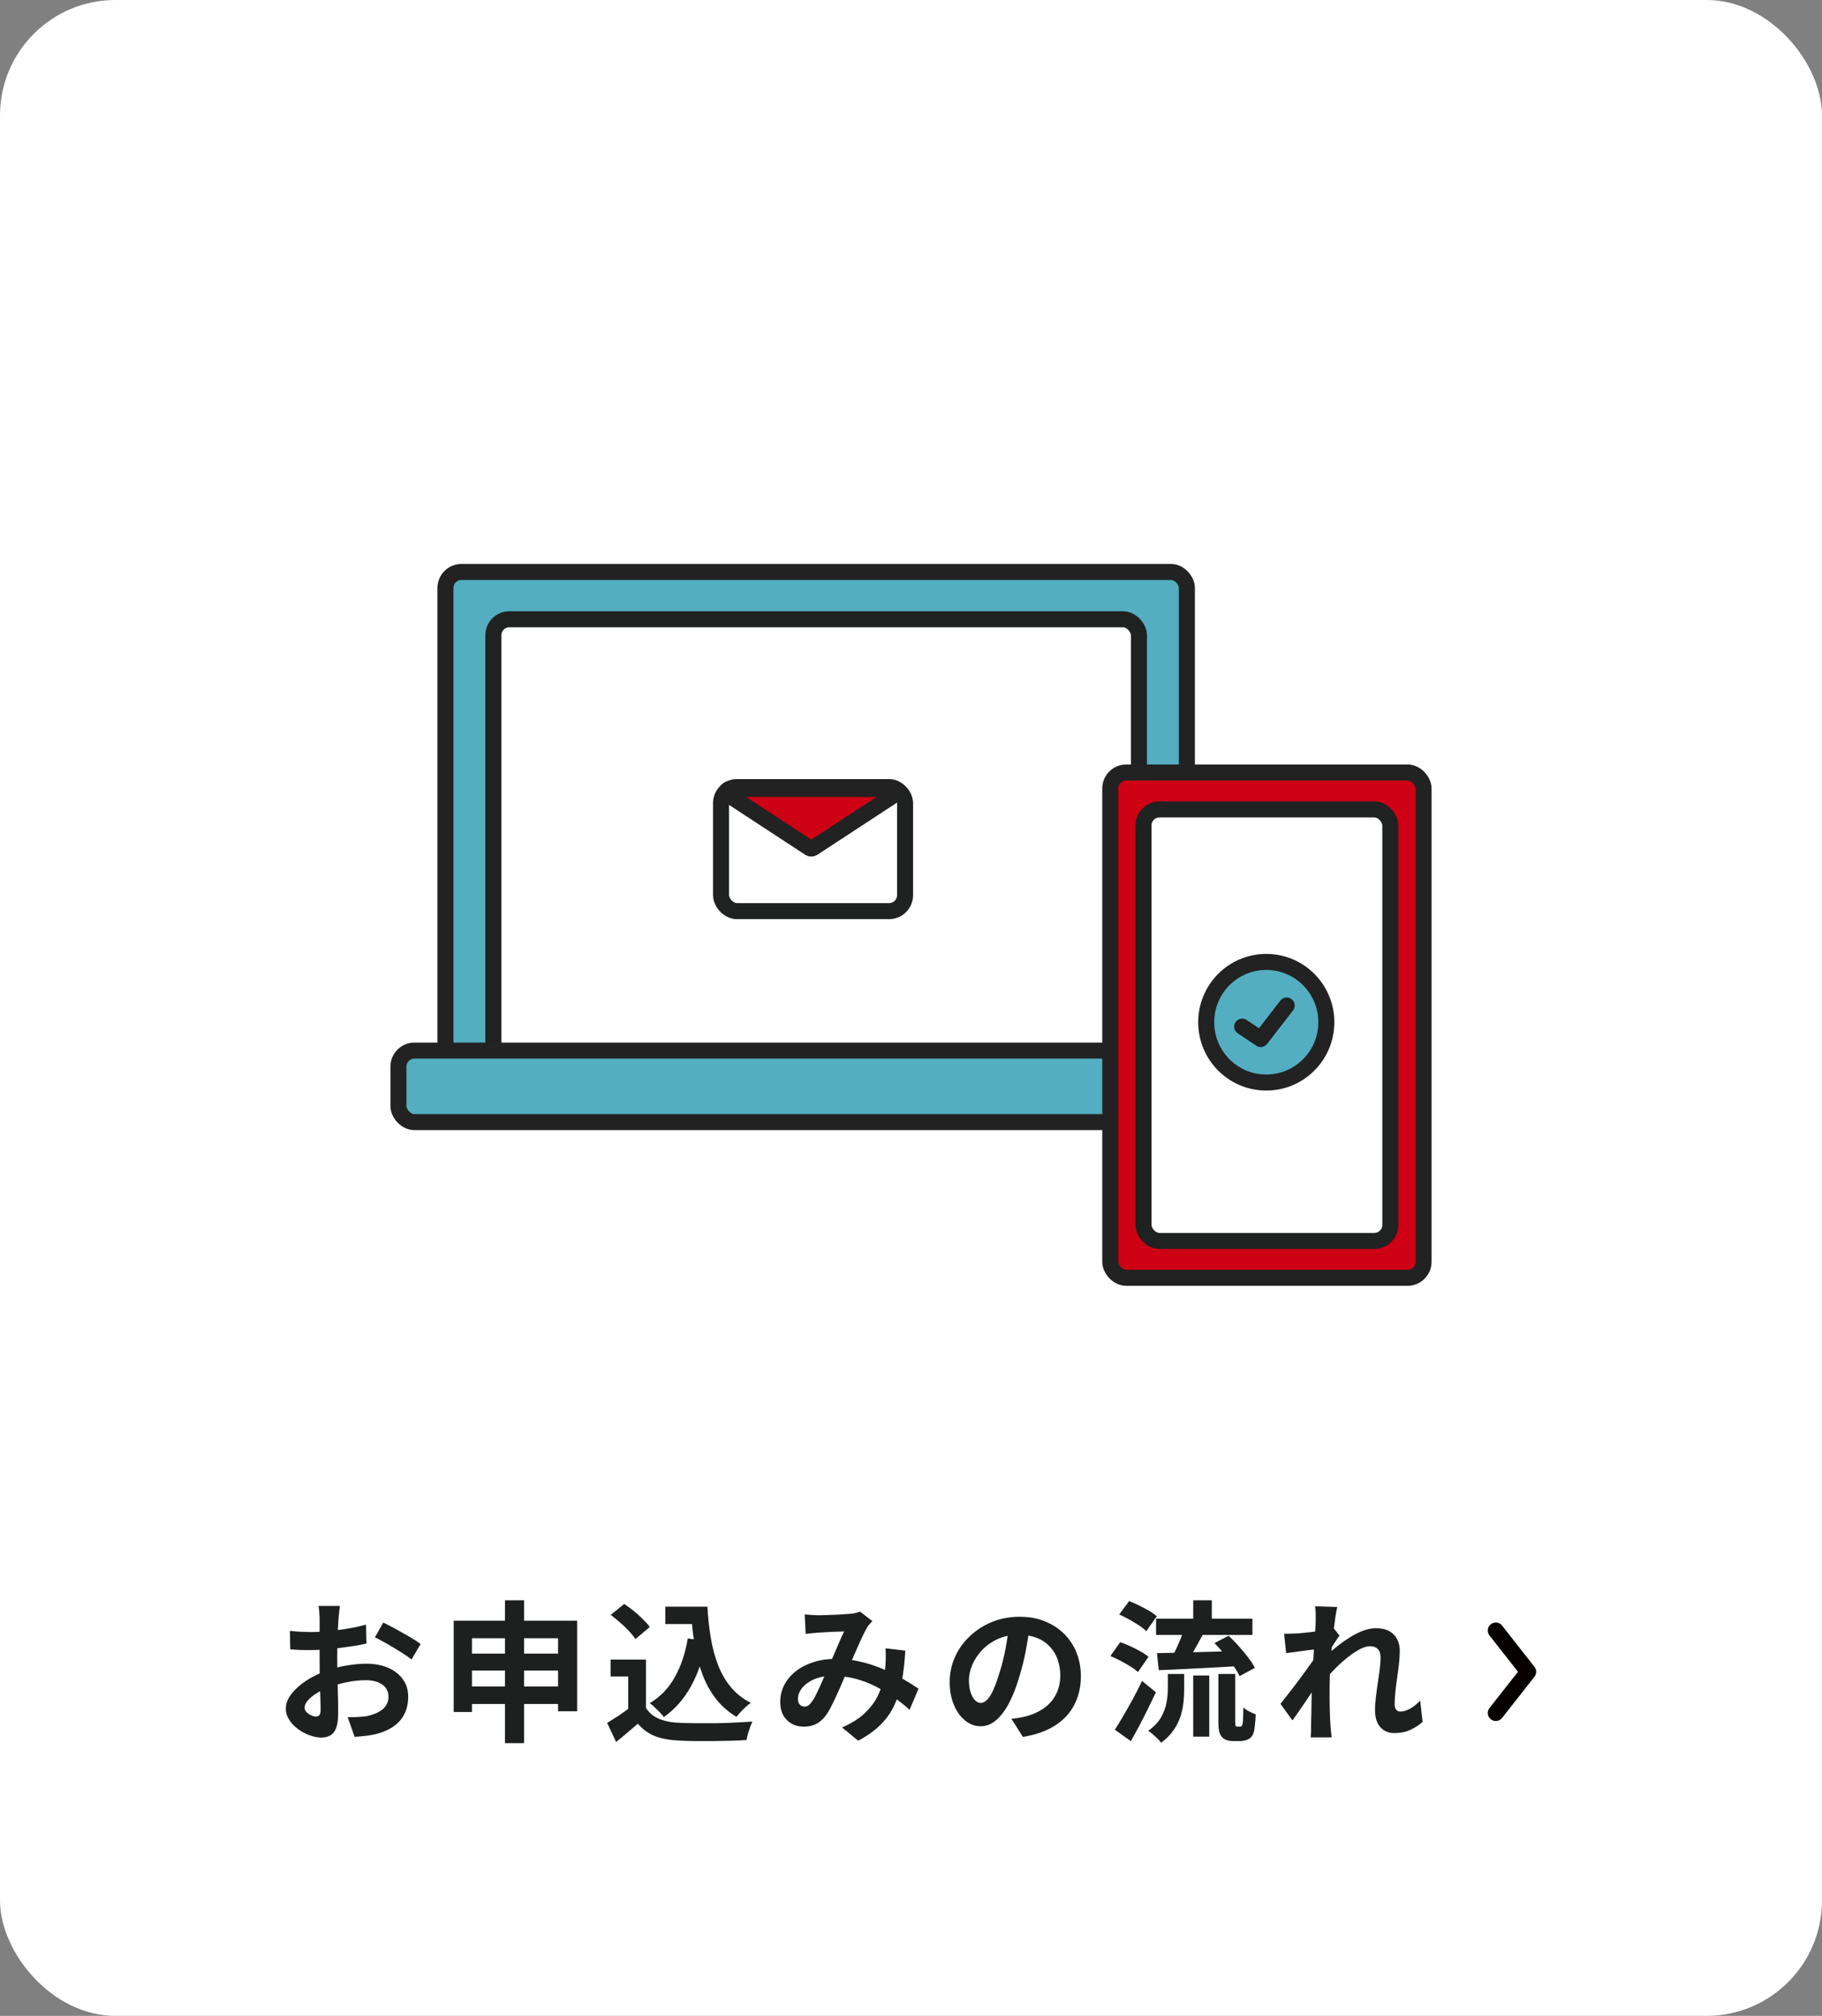 <?xml version="1.0" encoding="UTF-8"?>
<svg id="_レイヤー_2" data-name="レイヤー 2" xmlns="http://www.w3.org/2000/svg" viewBox="0 0 227.5 251.69">
  <rect x="0" y="0" width="227.5" height="251.69" fill="#808080" stroke="none"/>
  <defs>
    <style>
      .cls-1 {
        fill: #53aec1;
      }

      .cls-1, .cls-2, .cls-3, .cls-4, .cls-5 {
        stroke-width: 2px;
      }

      .cls-1, .cls-3, .cls-4, .cls-5 {
        stroke-linecap: round;
        stroke-linejoin: round;
      }

      .cls-1, .cls-4 {
        stroke: #222;
      }

      .cls-2, .cls-6 {
        fill: #fff;
      }

      .cls-2, .cls-5 {
        stroke: #202121;
      }

      .cls-3 {
        stroke: #060001;
      }

      .cls-3, .cls-5 {
        fill: none;
      }

      .cls-4 {
        fill: #cd0014;
      }

      .cls-7 {
        fill: #1e2020;
      }
    </style>
  </defs>
  <g id="_レイヤー_1-2" data-name="レイヤー 1">
    <rect class="cls-6" width="227.5" height="251.69" rx="14.41" ry="14.41"/>
    <g>
      <path class="cls-7" d="M42.44,200.53c-.01.1-.03.26-.06.47s-.05.42-.07.63-.04.4-.05.56c-.03.37-.05.77-.07,1.21-.02.44-.04.89-.05,1.35-.01.46-.02.93-.03,1.4s0,.92,0,1.37c0,.52,0,1.09.02,1.72s.03,1.25.05,1.86c.02.62.03,1.18.04,1.68,0,.51,0,.9,0,1.18,0,.79-.09,1.39-.26,1.82-.17.43-.41.73-.73.9-.32.17-.68.26-1.1.26-.46,0-.94-.09-1.46-.28-.52-.18-1-.44-1.45-.77-.45-.33-.82-.71-1.1-1.15-.29-.44-.43-.91-.43-1.42,0-.61.23-1.21.69-1.81.46-.6,1.08-1.16,1.84-1.66.77-.51,1.59-.91,2.48-1.22.85-.32,1.72-.55,2.62-.69.9-.15,1.71-.22,2.43-.22.98,0,1.86.16,2.64.48s1.41.79,1.88,1.42c.47.62.7,1.37.7,2.24,0,.74-.14,1.41-.42,2.03-.28.62-.72,1.16-1.34,1.61-.61.45-1.43.8-2.44,1.05-.43.09-.86.16-1.28.2-.43.04-.83.08-1.21.1l-.87-2.45c.43,0,.85,0,1.25-.03.4-.02.76-.05,1.09-.1.52-.1.99-.25,1.41-.46.42-.2.75-.47.99-.8.24-.33.36-.72.36-1.18,0-.43-.12-.8-.35-1.1-.24-.3-.56-.54-.98-.7-.42-.16-.91-.25-1.46-.25-.8,0-1.61.08-2.42.25-.82.17-1.6.39-2.35.68-.56.22-1.06.47-1.5.75-.44.29-.79.58-1.04.88-.25.3-.38.6-.38.87,0,.15.05.29.14.43.09.13.22.25.37.35.15.1.31.18.47.24.16.06.29.09.41.09.18,0,.32-.05.44-.16.11-.11.17-.32.17-.64,0-.34,0-.83-.03-1.47s-.04-1.35-.06-2.14-.03-1.56-.03-2.34c0-.53,0-1.07,0-1.62,0-.54,0-1.06,0-1.56s0-.93,0-1.31c0-.38,0-.68,0-.89,0-.14,0-.32-.02-.53s-.03-.43-.05-.66c-.02-.22-.04-.38-.07-.49h2.62ZM36.21,203.62c.56.06,1.05.1,1.47.12.42.02.81.03,1.15.03.49,0,1.04-.02,1.63-.07.6-.04,1.2-.11,1.82-.19.62-.08,1.22-.18,1.81-.29.59-.11,1.12-.24,1.61-.38l.06,2.36c-.53.13-1.11.24-1.73.33-.62.09-1.24.18-1.87.26-.63.08-1.22.13-1.79.17-.56.04-1.05.06-1.47.06-.63,0-1.15,0-1.56-.02s-.77-.04-1.1-.08l-.04-2.3ZM47.85,202.58c.48.23,1.02.51,1.62.84s1.18.66,1.73.98.99.61,1.32.86l-1.14,1.94c-.24-.2-.55-.43-.94-.68-.39-.25-.8-.51-1.25-.78-.45-.27-.88-.52-1.3-.75s-.78-.42-1.08-.56l1.04-1.84Z"/>
      <path class="cls-7" d="M56.65,202.35h15.41v11.31h-2.38v-9.12h-10.75v9.21h-2.28v-11.4ZM58.13,210.56h12.71v2.19h-12.71v-2.19ZM58.15,206.46h12.65v2.11h-12.65v-2.11ZM63.05,199.8h2.39v17.84h-2.39v-17.84Z"/>
      <path class="cls-7" d="M80.66,213.24c.39.62.94,1.08,1.65,1.37.71.29,1.56.46,2.55.49.56.03,1.22.04,1.99.05.77,0,1.57,0,2.42,0s1.68-.04,2.5-.08c.82-.04,1.54-.08,2.17-.13-.08.18-.17.41-.27.68-.1.28-.19.56-.28.85-.08.29-.14.55-.18.78-.57.04-1.22.07-1.96.09-.73.02-1.49.03-2.26.04-.77,0-1.52,0-2.24,0-.72-.01-1.37-.03-1.94-.06-1.17-.05-2.16-.23-2.98-.54-.82-.31-1.55-.83-2.19-1.57-.42.35-.85.72-1.28,1.1s-.92.77-1.43,1.18l-1.12-2.38c.44-.27.91-.56,1.39-.87.48-.32.94-.65,1.39-.99h2.07ZM80.66,207.21v7.01h-2.22v-4.9h-2.2v-2.11h4.43ZM76.25,201.63l1.69-1.37c.39.25.79.55,1.2.88s.79.68,1.14,1.03c.35.35.64.67.86.96l-1.8,1.52c-.19-.3-.45-.63-.79-.99s-.71-.71-1.11-1.07c-.41-.36-.8-.68-1.18-.96ZM85.88,204.57l2.34.32c-.41,2.14-1.05,4.01-1.92,5.61-.87,1.6-2.01,2.89-3.4,3.88-.11-.15-.28-.34-.48-.55-.21-.22-.43-.43-.67-.66-.23-.22-.44-.4-.62-.52,1.33-.8,2.38-1.89,3.14-3.27.77-1.38,1.3-2.98,1.61-4.81ZM83.07,200.6h4.03v2.17h-4.03v-2.17ZM85.94,200.6h2.39c.08,1.36.21,2.65.42,3.88.2,1.23.51,2.37.91,3.41.4,1.04.94,1.97,1.6,2.76.66.8,1.49,1.45,2.49,1.96-.19.13-.4.29-.62.49-.22.2-.44.42-.65.64s-.38.43-.52.62c-1.01-.61-1.86-1.35-2.55-2.23-.68-.88-1.24-1.87-1.66-2.97-.42-1.1-.75-2.29-.97-3.55-.22-1.27-.38-2.59-.47-3.97h-.38v-1.03Z"/>
      <path class="cls-7" d="M100.52,201.57c.27.03.55.05.85.07.3.02.55.03.75.03.28,0,.6,0,.96-.02.36-.01.73-.02,1.11-.04.38-.01.74-.03,1.08-.06.34-.03.62-.04.84-.06.23-.01.46-.04.69-.1.23-.05.43-.11.6-.17l1.52,1.18c-.13.15-.25.29-.36.41-.11.12-.21.25-.29.39-.21.35-.46.84-.74,1.45s-.57,1.28-.88,1.99c-.31.71-.61,1.4-.9,2.07-.19.43-.39.89-.59,1.37-.2.48-.41.96-.63,1.43-.22.47-.42.92-.63,1.33-.2.41-.4.77-.59,1.07-.38.57-.8.99-1.27,1.26s-1.03.41-1.69.41c-.84,0-1.53-.27-2.09-.82-.56-.54-.84-1.3-.84-2.26,0-.76.17-1.47.51-2.13.34-.66.83-1.23,1.45-1.72.63-.49,1.36-.86,2.21-1.13.85-.27,1.78-.4,2.79-.4,1.1,0,2.17.13,3.19.38,1.03.25,1.99.58,2.88.97s1.7.8,2.41,1.22c.72.42,1.33.81,1.83,1.15l-1.12,2.64c-.57-.53-1.21-1.04-1.92-1.54-.71-.49-1.47-.95-2.27-1.36-.8-.41-1.66-.74-2.56-.98-.91-.24-1.85-.36-2.82-.36-.92,0-1.71.15-2.37.44s-1.15.66-1.49,1.09c-.34.44-.51.89-.51,1.36,0,.3.08.54.24.7.16.17.34.25.56.25.2,0,.37-.05.51-.15.14-.1.3-.27.47-.51.17-.23.33-.5.48-.82s.32-.67.49-1.04c.17-.38.34-.77.51-1.16.17-.39.34-.77.5-1.14.23-.51.46-1.04.7-1.59.24-.55.47-1.09.69-1.61.22-.52.43-.98.62-1.37-.19.01-.42.02-.7.03-.28,0-.57.02-.88.03-.31.01-.61.03-.91.05-.3.02-.55.04-.77.05-.19.01-.43.03-.73.06-.3.03-.57.06-.81.09l-.12-2.45ZM113.04,206.08c-.08,1.34-.21,2.57-.41,3.7-.2,1.12-.51,2.14-.93,3.06-.42.92-1,1.75-1.74,2.49s-1.67,1.41-2.81,2l-2.01-1.65c1.17-.51,2.1-1.09,2.8-1.75.7-.66,1.23-1.35,1.6-2.07.36-.72.61-1.43.75-2.12.14-.69.23-1.31.27-1.87.03-.37.04-.73.04-1.09s-.01-.69-.04-.98l2.49.29Z"/>
      <path class="cls-7" d="M128.59,202.94c-.12.96-.29,1.99-.49,3.08-.2,1.09-.48,2.19-.82,3.31-.37,1.28-.8,2.38-1.29,3.31s-1.04,1.64-1.62,2.14-1.23.75-1.93.75-1.34-.24-1.93-.71c-.59-.48-1.06-1.13-1.41-1.97-.35-.84-.52-1.79-.52-2.85s.22-2.14.66-3.12,1.06-1.84,1.85-2.59c.79-.75,1.72-1.35,2.77-1.78,1.06-.43,2.2-.65,3.43-.65s2.24.19,3.18.57,1.75.91,2.42,1.58c.67.67,1.18,1.46,1.54,2.36.35.9.53,1.87.53,2.91,0,1.33-.27,2.52-.82,3.57-.54,1.05-1.35,1.92-2.42,2.6-1.07.68-2.4,1.15-4,1.41l-1.43-2.26c.37-.04.69-.08.97-.13.28-.05.54-.11.8-.17.61-.15,1.17-.37,1.7-.66.53-.28.99-.64,1.38-1.06s.7-.92.92-1.49c.22-.57.33-1.2.33-1.88,0-.75-.12-1.43-.34-2.05-.23-.62-.56-1.16-1.01-1.62-.44-.46-.98-.82-1.62-1.06s-1.36-.37-2.18-.37c-1.01,0-1.91.18-2.68.54-.77.36-1.43.83-1.96,1.4-.53.57-.93,1.18-1.21,1.84-.27.66-.41,1.29-.41,1.88,0,.63.08,1.16.23,1.59.15.42.34.74.56.95.22.21.46.31.71.31s.53-.14.79-.41.52-.69.77-1.25c.25-.56.51-1.26.76-2.11.29-.91.54-1.89.74-2.93.2-1.04.35-2.05.44-3.04l2.58.08Z"/>
      <path class="cls-7" d="M138.65,206.76l1.22-1.73c.4.14.83.31,1.27.51.44.2.87.42,1.27.65.41.23.73.45.99.67l-1.31,1.9c-.23-.21-.54-.45-.93-.69s-.81-.48-1.24-.71c-.44-.23-.86-.42-1.26-.59ZM139.2,215.97c.32-.49.67-1.07,1.06-1.74s.79-1.37,1.2-2.12c.4-.75.79-1.5,1.14-2.24l1.73,1.42c-.32.67-.65,1.36-1,2.07-.35.71-.7,1.4-1.06,2.08s-.72,1.33-1.07,1.95l-2-1.43ZM139.75,201.57l1.24-1.67c.39.15.81.34,1.24.55.44.21.86.44,1.25.67.4.23.72.46.96.68l-1.31,1.86c-.23-.23-.53-.47-.91-.72-.38-.25-.79-.5-1.22-.74-.44-.24-.85-.45-1.25-.63ZM145.83,209h2.03v1.88c0,.53-.03,1.09-.09,1.67-.06.58-.18,1.17-.38,1.77-.2.59-.48,1.17-.87,1.72-.38.55-.89,1.07-1.54,1.55-.1-.15-.25-.32-.44-.51-.19-.19-.39-.37-.6-.55-.21-.18-.4-.32-.58-.42.73-.53,1.27-1.1,1.62-1.71.34-.61.57-1.22.68-1.84.11-.62.16-1.2.16-1.75v-1.8ZM144.35,202.1h12.03v2.03h-12.03v-2.03ZM144.46,206.4c.84-.01,1.8-.03,2.89-.07,1.09-.03,2.24-.06,3.46-.09,1.22-.03,2.43-.07,3.63-.12l-.06,1.92c-1.14.06-2.29.13-3.45.19-1.16.06-2.27.12-3.33.17-1.06.05-2.03.1-2.91.13l-.23-2.13ZM147.9,203.22l2.39.68c-.24.44-.49.89-.74,1.35s-.5.89-.74,1.3c-.24.41-.47.78-.69,1.09l-1.84-.65c.2-.34.4-.73.61-1.18s.4-.89.58-1.35.33-.87.43-1.25ZM148.99,199.8h2.32v3.27h-2.32v-3.27ZM148.99,209.19h2v7.64h-2v-7.64ZM151.65,205.14l1.75-.91c.42.38.84.81,1.26,1.28.42.47.82.95,1.18,1.42s.64.91.85,1.31l-1.92,1.03c-.16-.38-.42-.81-.76-1.29s-.72-.97-1.13-1.46c-.41-.49-.82-.95-1.23-1.37ZM152.12,209h2.11v5.93c0,.32.02.5.06.55.03.03.05.05.09.07.03.02.07.03.11.03h.3c.05,0,.1,0,.15-.02s.08-.03.1-.06c.06-.04.11-.2.15-.49.01-.15.02-.39.03-.7s.02-.69.03-1.12c.18.17.41.33.71.48.3.16.57.28.83.37-.01.42-.04.84-.09,1.27s-.09.75-.14.95c-.13.41-.34.7-.65.87-.13.08-.29.14-.48.18s-.38.07-.56.07h-.99c-.21,0-.44-.04-.68-.11-.24-.08-.44-.2-.59-.36-.16-.17-.28-.38-.36-.66-.08-.27-.12-.73-.12-1.38v-5.87Z"/>
      <path class="cls-7" d="M164.51,205.9c-.2.03-.46.06-.78.09s-.65.08-1.02.13-.73.1-1.09.15-.71.09-1.03.13l-.25-2.43c.28.01.54.02.79,0,.25,0,.54-.02.87-.03.3-.03.67-.06,1.09-.1.42-.04.86-.1,1.29-.16s.85-.13,1.22-.21c.38-.08.68-.15.89-.23l.76.97c-.12.15-.24.34-.39.57-.14.23-.29.46-.45.69-.15.23-.29.44-.4.62l-1.12,3.57c-.2.29-.45.66-.75,1.1s-.61.91-.94,1.41c-.33.49-.65.97-.97,1.43s-.6.85-.85,1.2l-1.5-2.07c.24-.3.52-.66.83-1.05.31-.4.64-.82.98-1.27.34-.45.68-.9,1.01-1.35.33-.45.64-.87.92-1.27.29-.4.52-.74.71-1.04l.04-.49.13-.36ZM164.28,202.26v-.85c0-.29-.03-.57-.08-.86l2.78.09c-.08.29-.16.71-.24,1.26s-.16,1.18-.25,1.89c-.08.71-.16,1.45-.23,2.23-.07.78-.13,1.55-.17,2.33-.04.77-.07,1.5-.07,2.17,0,.52,0,1.04,0,1.58s.02,1.08.03,1.63c.01.56.04,1.13.08,1.73.01.17.03.4.06.69s.05.55.08.77h-2.62c.03-.23.04-.48.05-.76,0-.28,0-.49,0-.65.01-.62.03-1.2.04-1.73.01-.53.02-1.1.03-1.69,0-.59.02-1.29.05-2.07.01-.29.03-.66.06-1.11.03-.45.05-.94.09-1.48.03-.54.07-1.09.1-1.64.04-.56.07-1.08.11-1.57.03-.49.06-.91.08-1.25.02-.35.03-.59.03-.71ZM177.64,214.97c-.44.41-.96.74-1.54,1.01-.58.27-1.26.4-2.03.4-.71,0-1.28-.25-1.72-.74s-.66-1.2-.66-2.13c0-.51.04-1.05.11-1.64.07-.59.15-1.18.24-1.78.09-.6.17-1.16.24-1.7.07-.54.1-1.02.1-1.45,0-.47-.11-.82-.34-1.05-.23-.23-.54-.35-.95-.35-.44,0-.94.16-1.48.47s-1.1.71-1.67,1.19-1.11.99-1.62,1.54c-.51.54-.96,1.06-1.34,1.56l-.02-2.93c.23-.25.53-.55.9-.89.37-.34.8-.7,1.27-1.06.47-.37.97-.71,1.5-1.04s1.06-.59,1.6-.79c.54-.2,1.06-.3,1.57-.3.68,0,1.24.12,1.68.37.44.25.76.58.98,1.01.21.42.32.9.32,1.43,0,.49-.03,1.03-.1,1.61-.06.58-.14,1.16-.23,1.76-.09.6-.16,1.18-.22,1.77s-.09,1.11-.09,1.6c0,.25.06.46.19.62.13.16.3.24.53.24.35,0,.75-.12,1.18-.35.43-.23.86-.57,1.29-1.02l.3,2.68Z"/>
    </g>
    <polyline class="cls-3" points="186.77 213.87 190.81 208.73 186.77 203.58"/>
    <rect class="cls-1" x="55.62" y="71.41" width="92.58" height="63.09" rx="2" ry="2"/>
    <rect class="cls-2" x="61.6" y="77.32" width="80.61" height="57.19" rx="2" ry="2"/>
    <rect class="cls-1" x="49.75" y="131.17" width="104.32" height="8.93" rx="2" ry="2"/>
    <rect class="cls-2" x="90.03" y="98.27" width="22.98" height="15.49" rx="2" ry="2"/>
    <path class="cls-4" d="M101.52,105.88l10.14-6.64c.33-.22.18-.74-.22-.74h-20.28c-.4,0-.56.52-.22.74l10.14,6.64c.13.09.31.09.44,0Z"/>
    <rect class="cls-4" x="138.63" y="96.45" width="39.12" height="63.09" rx="2" ry="2"/>
    <rect class="cls-2" x="142.78" y="101.06" width="30.82" height="53.88" rx="2" ry="2"/>
    <ellipse class="cls-1" cx="158.11" cy="127.63" rx="7.5" ry="7.53"/>
    <polyline class="cls-5" points="155.1 128.18 157.42 129.73 160.66 125.54"/>
  </g>
</svg>